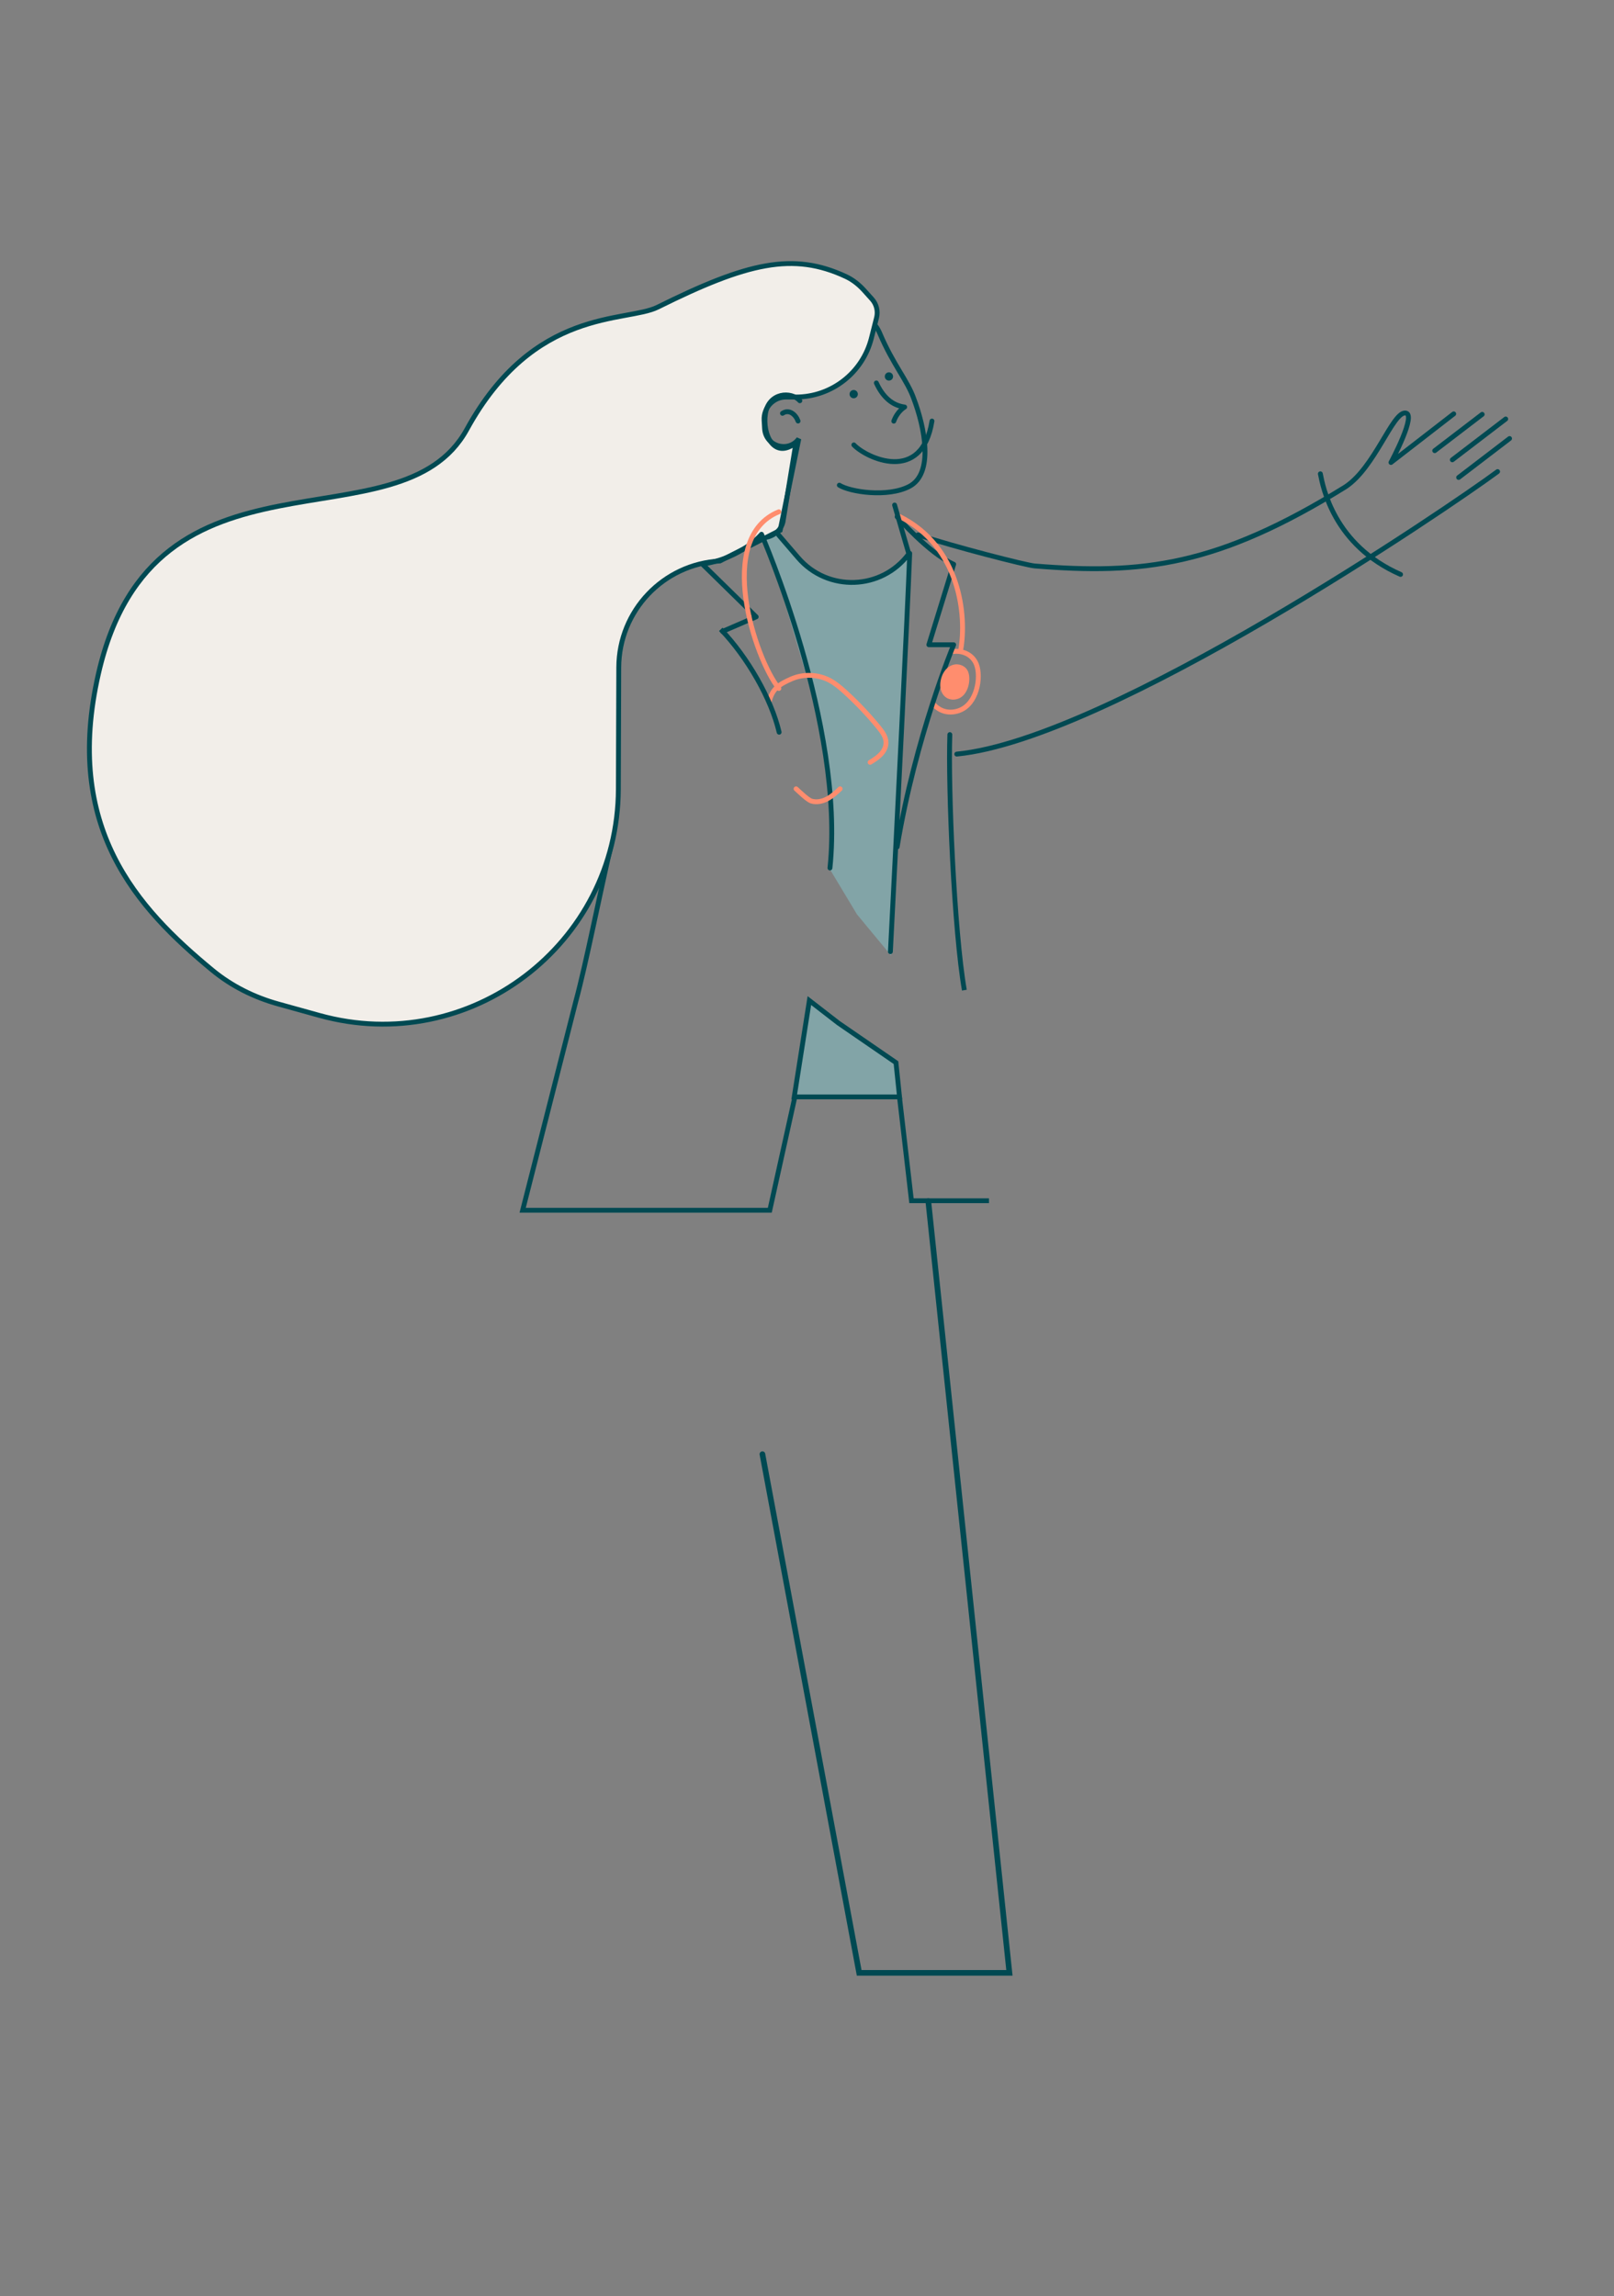 <svg width="499" height="710" viewBox="0 0 499 710" fill="none" xmlns="http://www.w3.org/2000/svg">
<rect x="0" y="0" width="499" height="710" fill="#808080" stroke="none"/>
<path d="M283.828 165.39C294.924 169.062 317.206 174.788 319.869 175.006C353.152 177.72 376.36 175.099 415.977 150.539C425.01 144.566 430.4 127.788 434.375 127.699C438.349 127.61 430.04 143.01 430.04 143.01L449.446 127.975" stroke="#004952" stroke-width="1.5" stroke-linecap="round" stroke-linejoin="round"/>
<path d="M463.012 145.824C448.351 156.717 342.749 228.641 295.8 233.184" stroke="#004952" stroke-width="1.5" stroke-linecap="round" stroke-linejoin="round"/>
<path d="M443.572 139.355L458.249 128.127" stroke="#004952" stroke-width="1.5" stroke-linecap="round" stroke-linejoin="round"/>
<path d="M449.014 142.186L465.521 129.563" stroke="#004952" stroke-width="1.5" stroke-linecap="round" stroke-linejoin="round"/>
<path d="M450.968 147.643L466.712 135.603" stroke="#004952" stroke-width="1.5" stroke-linecap="round" stroke-linejoin="round"/>
<path d="M408.215 146.508C409.021 150.578 412.314 168.526 433.011 177.624" stroke="#004952" stroke-width="1.5" stroke-linecap="round" stroke-linejoin="round"/>
<path d="M236.737 166.468L240.204 165.001L249.006 175.336L257.49 179.349C258.74 179.94 260.121 180.198 261.501 180.097L270.091 179.471L280.982 172.548L275.478 295.466L264.964 282.767L256.774 269.131V256.86C256.774 241.666 254.577 226.551 250.252 211.985L236.737 166.468Z" fill="#82A4A7"/>
<path d="M252.576 311.826C252.665 311.421 252.41 311.021 252.006 310.931C251.601 310.842 251.201 311.097 251.111 311.502L252.576 311.826ZM237.998 374.236V374.986H238.6L238.73 374.398L237.998 374.236ZM161.588 374.236L160.861 374.051L160.623 374.986H161.588V374.236ZM178.001 309.752L177.277 309.556L177.274 309.567L178.001 309.752ZM251.111 311.502L237.266 374.074L238.73 374.398L252.576 311.826L251.111 311.502ZM237.998 373.486H161.588V374.986H237.998V373.486ZM162.315 374.421L178.728 309.937L177.274 309.567L160.861 374.051L162.315 374.421ZM178.725 309.948C182.018 297.788 185.909 277.58 189.946 260.275L188.486 259.935C184.422 277.352 180.565 297.416 177.277 309.556L178.725 309.948Z" fill="#004952"/>
<path d="M245.55 339.187L250.234 309.401L259.226 316.362L277.007 328.588L278.107 339.187H245.55Z" fill="#82A4A7" stroke="#004952" stroke-width="1.5"/>
<path d="M259.495 150.03C262.811 152.131 274.403 153.905 281.108 150.427C288.834 146.418 285.849 132.08 282.542 123.333C280.533 117.597 276.148 112.849 271.998 103.055C270.617 99.794 268.171 98.056 266.003 97.168" stroke="#004952" stroke-width="1.5" stroke-linecap="round" stroke-linejoin="round"/>
<path d="M274.822 117.693C275.529 117.697 276.106 117.128 276.11 116.421C276.115 115.714 275.545 115.137 274.838 115.132C274.131 115.128 273.554 115.697 273.55 116.404C273.545 117.111 274.115 117.688 274.822 117.693Z" fill="#004952"/>
<path d="M263.93 123.159C264.637 123.163 265.214 122.594 265.219 121.887C265.223 121.18 264.654 120.603 263.947 120.598C263.24 120.594 262.663 121.164 262.658 121.871C262.654 122.578 263.223 123.154 263.93 123.159Z" fill="#004952"/>
<path d="M263.982 137.57C267.809 141.611 285.019 149.784 288.139 130.198" stroke="#004952" stroke-width="1.5" stroke-linecap="round" stroke-linejoin="round"/>
<path d="M270.941 118.413C272.854 122.573 275.678 125.35 279.695 125.869C279.695 125.869 277.505 127.058 276.332 130.232" stroke="#004952" stroke-width="1.5" stroke-linecap="round" stroke-linejoin="round"/>
<path d="M264.806 92.695C264.806 92.695 269.797 112.942 245.437 120.461" stroke="#004952" stroke-width="1.5" stroke-linecap="round" stroke-linejoin="round"/>
<path d="M294.782 201.471C296.71 201.171 299.988 201.813 301.56 204.746L301.567 204.747C303.479 208.3 302.465 216.502 297.617 219.217C295.393 220.465 292.47 220.577 290.315 219.206C289.486 218.681 289.103 218.326 288.727 217.907" stroke="#FF8D6E" stroke-width="1.5" stroke-linecap="round" stroke-linejoin="round"/>
<path d="M277.368 159.793C277.368 159.793 287.174 171.102 294.846 174.48L287.174 199.372L294.846 199.372C294.846 199.372 283.009 227.793 277.368 261.903M281.255 171.102C280.513 191.098 277.361 253.877 275.284 294.266" stroke="#004952" stroke-width="1.5" stroke-linecap="round" stroke-linejoin="round"/>
<path d="M281.798 371.295L281.053 371.381L281.13 372.045H281.798V371.295ZM294.409 227.178C294.424 226.764 294.1 226.416 293.686 226.402C293.272 226.387 292.925 226.711 292.91 227.125L294.409 227.178ZM277.299 338.939L281.053 371.381L282.543 371.209L278.789 338.767L277.299 338.939ZM281.798 372.045H305.76V370.545H281.798V372.045ZM298.892 306.049C295.731 287.947 293.835 243.398 294.409 227.178L292.91 227.125C292.334 243.412 294.23 288.072 297.414 306.307L298.892 306.049Z" fill="#004952"/>
<path d="M203.321 94.987C231.055 81.202 245.19 77.86 261.58 85.538C263.746 86.553 265.62 88.081 267.219 89.859L269.58 92.487C270.985 94.05 271.519 96.21 271.004 98.248L269.404 104.576C266.699 115.277 257.072 122.773 246.035 122.773L243.026 122.773C239.118 122.773 236.014 126.06 236.237 129.962L236.384 132.533C236.697 138.019 243.702 140.106 246.967 135.685L241.203 163.982L222.572 173.467C205.077 174.418 191.362 188.851 191.303 206.371L191.178 243.984C191.017 292.096 145.123 326.864 98.765 313.994L86.045 310.462C78.635 308.405 71.661 304.958 65.726 300.068C42.227 280.706 19.556 255.849 30.449 208.283C47.675 133.059 123.553 170.676 144.336 132.773C165.118 94.87 193.627 99.806 203.321 94.987Z" fill="#F2EEE9"/>
<path d="M203.321 94.987C231.055 81.202 245.19 77.86 261.58 85.538C263.745 86.553 265.62 88.081 267.218 89.859L269.58 92.487C270.985 94.05 271.519 96.21 271.004 98.248L269.404 104.576C266.699 115.277 257.071 122.773 246.034 122.773L243.026 122.773C239.117 122.773 236.013 126.06 236.236 129.962L236.383 132.533C236.697 138.019 243.702 140.106 246.967 135.685L241.203 163.982L222.572 173.467C205.077 174.418 191.361 188.851 191.303 206.371L191.177 243.984C191.017 292.096 145.122 326.864 98.764 313.994L86.045 310.462C78.635 308.405 71.661 304.958 65.726 300.068C42.226 280.706 19.556 255.849 30.448 208.283C47.675 133.059 123.553 170.676 144.335 132.773C165.118 94.87 193.627 99.806 203.321 94.987Z" stroke="#004952" stroke-width="1.5" stroke-linecap="round"/>
<path d="M241.916 127.811C244.074 126.374 246.084 128.339 246.733 130.199" stroke="#004952" stroke-width="1.5" stroke-linecap="round" stroke-linejoin="round"/>
<path d="M247.287 123.921C244.592 120.904 237.747 121.355 236.671 127.834C235.595 134.314 239.373 142.305 246.088 136.874L242.076 161.391C241.457 163.96 239.53 165.37 237.559 166.004" stroke="#004952" stroke-width="1.5" stroke-linecap="round" stroke-linejoin="round"/>
<path d="M256.599 268.399C261.225 224.238 235.436 165.206 235.436 165.206C235.436 165.206 229.192 172.659 217.155 174.438L233.792 190.749L223.399 195.241" stroke="#004952" stroke-width="1.5" stroke-linecap="round" stroke-linejoin="round"/>
<path d="M240.799 212.894C233.374 203.671 221.028 166.298 240.799 158.256" stroke="#FF8D6E" stroke-width="1.5" stroke-linecap="round" stroke-linejoin="round"/>
<path d="M269.015 235.735C270.169 235.019 271.332 234.29 272.276 233.313C273.221 232.337 273.918 231.06 273.934 229.706C273.954 227.907 272.799 226.335 271.668 224.943C268.488 221.046 265.024 217.387 261.302 213.999C259.826 212.655 258.288 211.338 256.521 210.399C252.888 208.468 248.35 208.311 244.58 209.985C240.809 211.659 238.804 212.98 237.798 216.969M246.125 243.925C247.027 244.736 249.682 247.338 250.842 247.701C252.454 248.203 254.248 247.82 255.739 247.028C257.24 246.239 258.499 245.077 259.74 243.925" stroke="#FF8D6E" stroke-width="1.5" stroke-linecap="round" stroke-linejoin="round"/>
<path d="M278.044 159.673C296.898 169.022 298.917 190.546 297.017 201.004" stroke="#FF8D6E" stroke-width="1.5" stroke-linecap="round" stroke-linejoin="round"/>
<path d="M299.157 207.367C300.271 209.437 299.676 214.195 296.862 215.772C295.57 216.501 293.87 216.56 292.616 215.766C291.259 214.907 290.611 213.19 290.695 211.591C290.824 208.891 292.326 205.912 295.218 205.466C296.339 205.294 298.238 205.663 299.157 207.367Z" fill="#FF8D6E"/>
<path d="M240.677 165.378L246.763 172.465C255.917 183.126 272.597 182.54 280.982 171.263V171.263L276.58 156.165" stroke="#004952" stroke-width="1.5" stroke-linecap="round"/>
<path d="M240.152 226.592C240.246 226.996 240.648 227.247 241.052 227.154C241.456 227.06 241.707 226.658 241.614 226.254L240.152 226.592ZM222.301 195.127C230.534 203.712 237.81 216.468 240.152 226.592L241.614 226.254C239.201 215.826 231.772 202.837 223.384 194.089L222.301 195.127Z" fill="#004952"/>
<path d="M287.002 371.422L312.082 610.048L265.63 610.048L235.718 449.674" stroke="#004952" stroke-width="1.749" stroke-miterlimit="10" stroke-linecap="round"/>
</svg>

